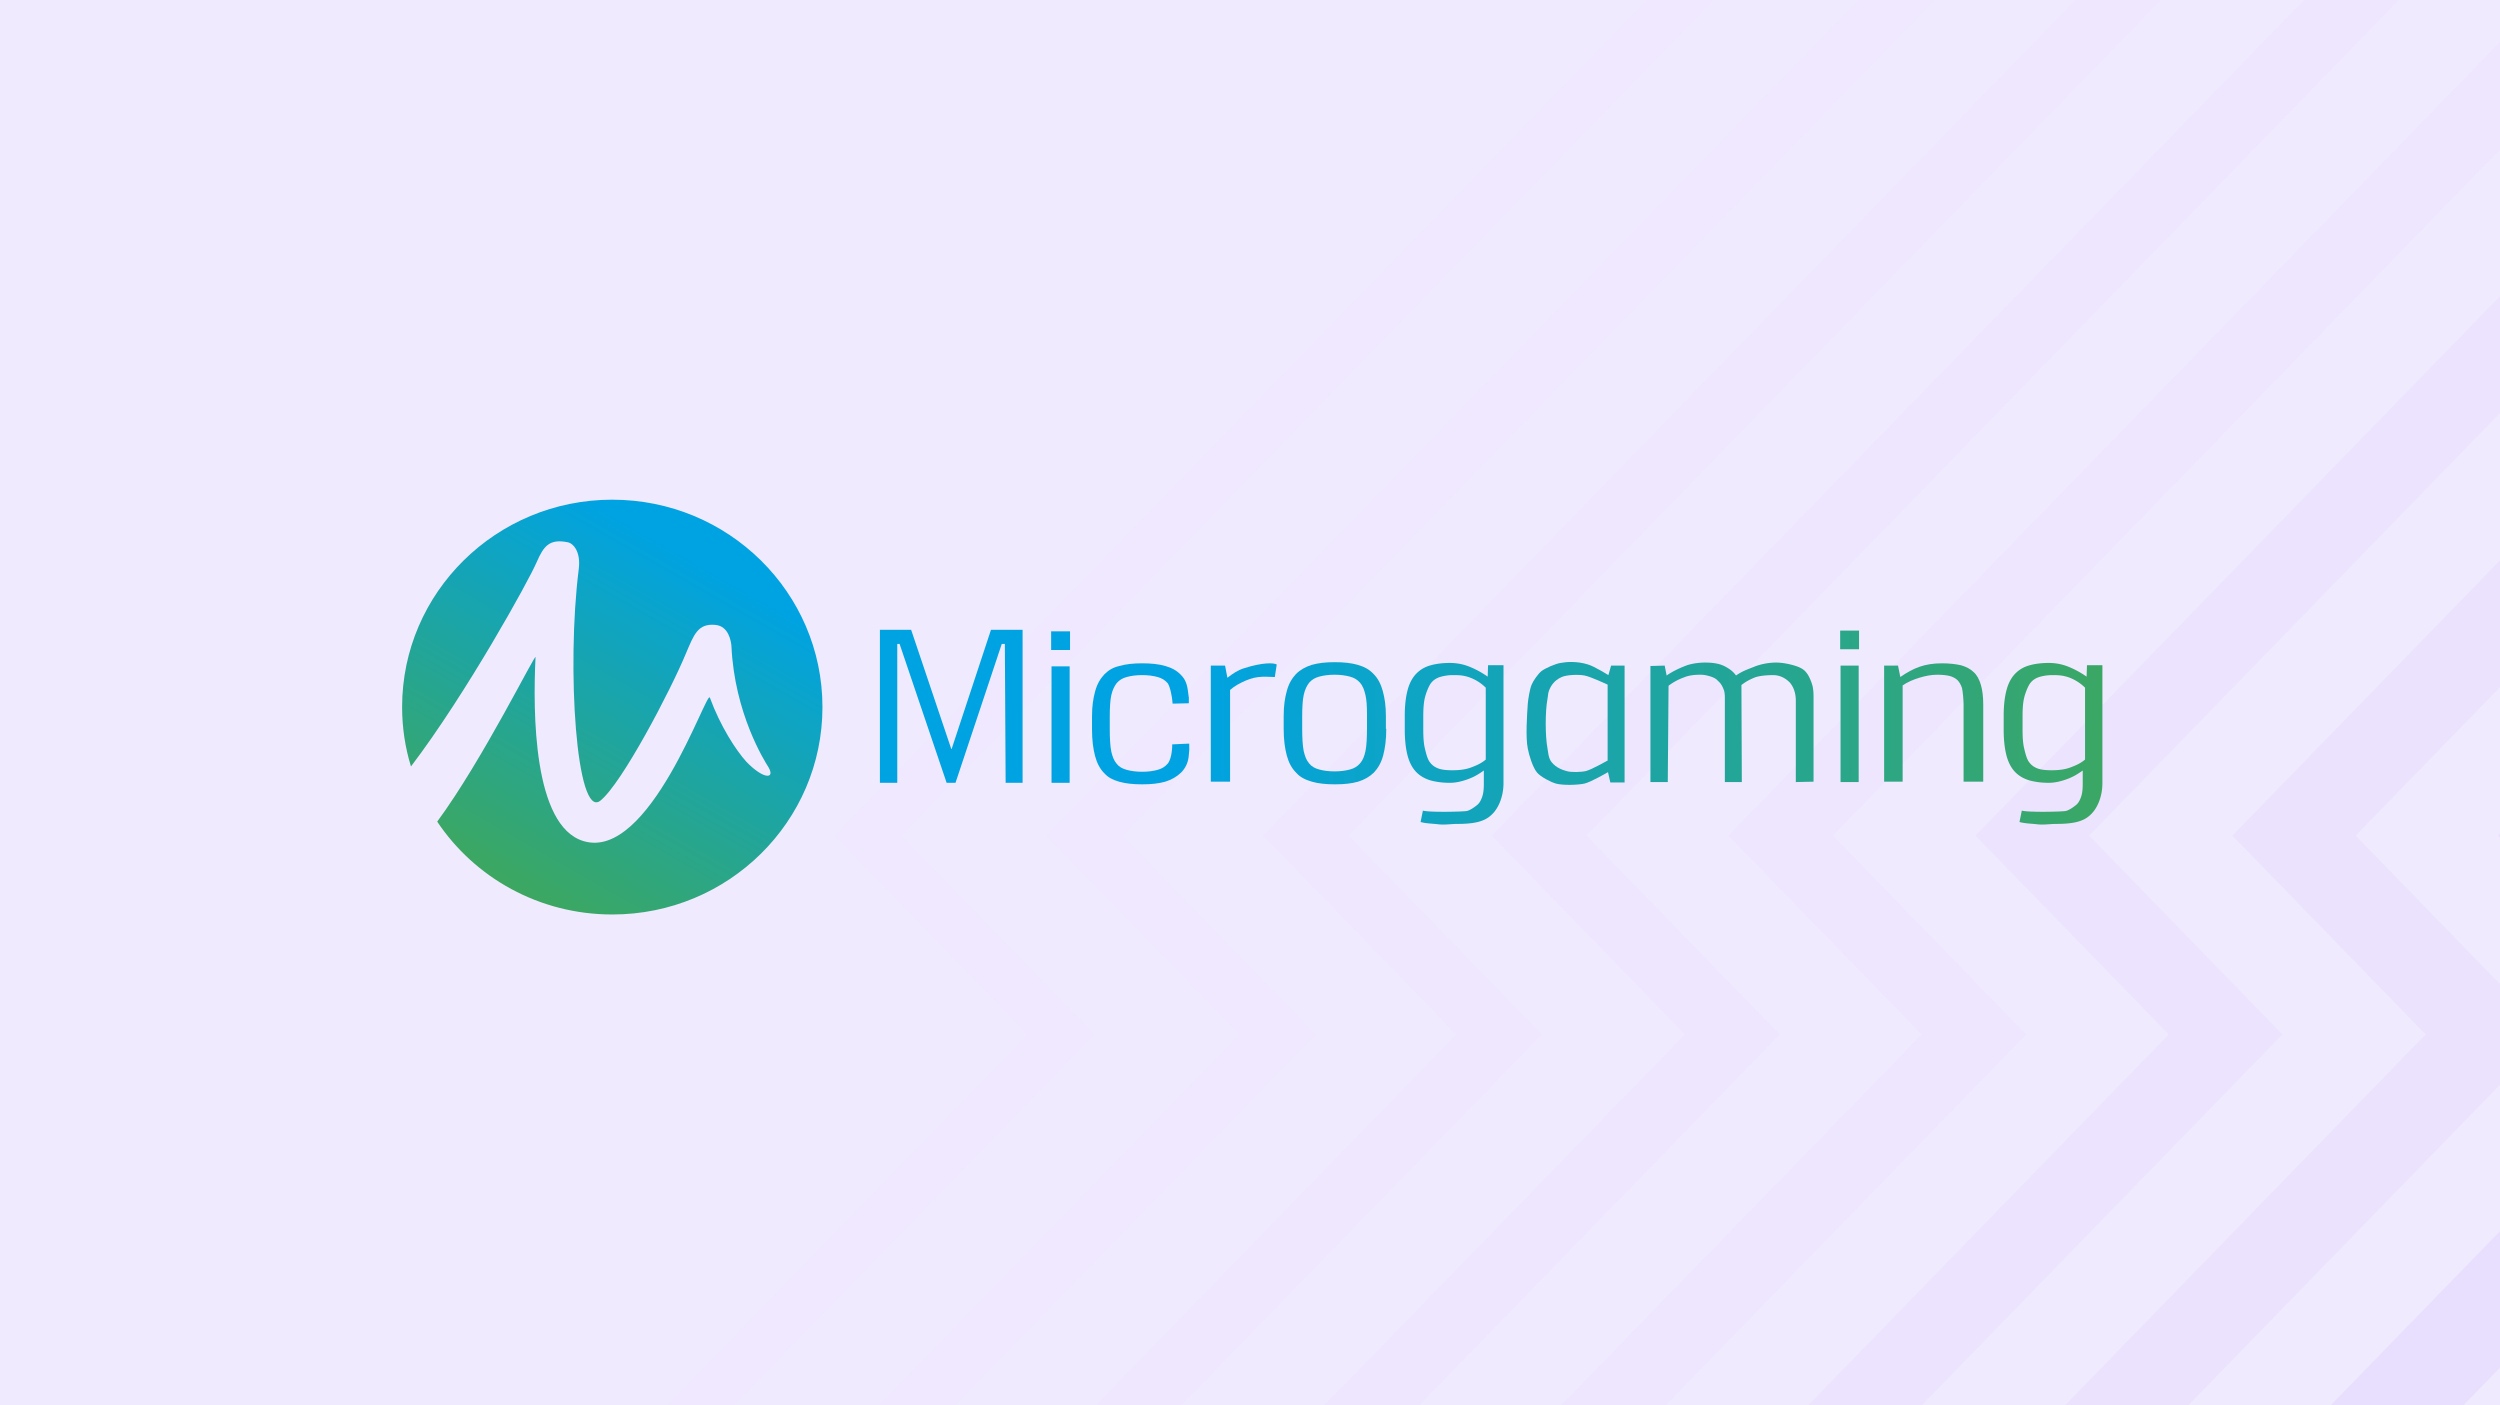 <svg width="555" height="312" fill="none" xmlns="http://www.w3.org/2000/svg"><rect width="100%" height="100%" fill="#333333" stroke="none"/><g clip-path="url(#a)"><g clip-path="url(#b)"><path d="M-621-158.335H575.031v672.767H-621v-672.767z" fill="#DFD1FF"/><path d="M-621-158.335H575.031v672.767H-621v-672.767z" fill="#F0EAFE"/><g opacity=".25" fill="#C4ADFF"><path opacity=".8" d="M1024.76-200.85L649.133 185.508l42.906 44.131-298.632 307.164-16.856-17.337 281.776-289.827-42.905-44.131L1007.9-218.188l16.86 17.338z"/><path opacity=".65" d="M973.577-215.164L584.034 185.508l42.906 44.132-299.627 308.188-14.749-15.171L597.442 229.64l-42.905-44.132 404.292-415.842 14.748 15.17z"/><path opacity=".5" d="M916.947-219.729L522.966 185.508l42.905 44.131-298.914 307.455-13.695-14.086 285.219-293.369-42.905-44.131 407.675-419.323 13.696 14.086z"/><path opacity=".4" d="M868.744-230.997L463.809 185.509l42.905 44.131-296.152 304.614-12.642-13.003L481.431 229.64l-42.906-44.131L856.103-244l12.641 13.003z"/><path opacity=".3" d="M811.976-231.155L406.885 185.509l42.906 44.131-293.764 302.157-11.588-11.92L426.614 229.64l-42.905-44.131 416.678-428.584 11.589 11.92z"/><path opacity=".25" d="M758.559-232.464L352.197 185.508l42.906 44.131-291.747 300.083-10.535-10.836 281.212-289.247-42.905-44.131L748.024-243.3l10.535 10.836z"/><path opacity=".2" d="M702.35-228.983L299.371 185.509l42.905 44.131-289.17 297.433-9.482-9.752 279.69-287.681-42.906-44.131 412.46-424.245 9.482 9.753z"/><path opacity=".1" d="M651.912-228.758l-402.76 414.267 42.905 44.131L-2.547 532.662l-8.428-8.669L275.202 229.64l-42.906-44.131 411.188-422.936 8.428 8.669z"/><path opacity=".1" d="M605.014-231.025L200.051 185.508l42.905 44.131L-45.72 526.564l-7.375-7.585 281.303-289.34-42.906-44.131L597.639-238.61l7.375 7.585z"/></g></g><path d="M135.926 110.93c-25.769 0-46.658 20.613-46.658 46.042 0 4.562.684 9.04 1.969 13.18 12.328-16.221 26.283-41.481 27.909-45.367 1.541-3.549 2.826-5.238 6.935-4.393 1.198.253 2.911 2.112 2.397 5.998-2.74 21.796-.514 55.589 4.794 51.365 4.795-3.802 15.667-24.584 19.006-32.695 1.798-4.224 2.654-6.674 6.507-6.336 2.996.254 3.51 3.633 3.596 4.731.684 14.954 7.362 25.514 8.218 26.866 1.541 2.618-1.027 2.787-4.88-1.183-2.311-2.535-5.821-7.942-8.133-14.278-.685-1.858-13.355 36.412-28.081 31.85-11.129-3.379-11.215-28.555-10.616-40.805.086-1.183-11.728 22.81-21.83 36.496 8.304 12.419 22.601 20.614 38.867 20.614 25.77 0 46.659-20.614 46.659-46.043s-20.889-46.042-46.659-46.042z" fill="url(#c)"/><path d="M222.395 142.948l-10.274 30.836h-1.969l-10.445-30.836h-.513v30.836h-3.853v-33.962h6.935l8.903 26.443h.086l8.733-26.443h7.02v33.962h-3.767l-.171-30.836h-.685z" fill="url(#d)"/><path d="M283.008 150.298c-1.712 0-3.767-.422-6.592.845-1.113.507-2.311 1.098-3.339 2.028v20.36h-4.28v-25.767h3.167l.514 2.703c1.199-.929 2.312-1.689 3.681-2.112 3.939-1.267 6.507-1.267 7.277-.845l-.428 2.788z" fill="url(#e)"/><path d="M307.75 161.788c0 2.365-.257 4.308-.685 5.913-.428 1.606-1.113 2.788-2.054 3.802-.942.929-2.141 1.605-3.511 2.028-1.455.422-3.167.591-5.136.591-1.969 0-3.682-.169-5.137-.591-1.455-.423-2.654-1.014-3.51-2.028-.942-.929-1.627-2.196-2.055-3.802-.428-1.605-.685-3.548-.685-5.913V159c0-2.366.257-3.971.685-5.576.428-1.605 1.113-2.788 2.055-3.802.942-.929 2.14-1.605 3.51-2.027 1.455-.423 3.168-.592 5.051-.592 1.969 0 3.681.169 5.137.592 1.455.422 2.568 1.013 3.51 2.027.942.93 1.627 2.197 2.055 3.802.428 1.605.685 3.21.685 5.576v2.788h.085zm-4.28-3.211c0-1.774-.086-3.21-.343-4.308-.257-1.099-.599-2.028-1.198-2.704-.6-.676-1.285-1.098-2.226-1.351-.942-.254-2.055-.423-3.425-.423-1.37 0-2.483.169-3.424.423-.942.253-1.627.675-2.226 1.351-.514.676-.942 1.521-1.199 2.704-.257 1.098-.342 2.957-.342 4.731v2.788c0 1.774.085 3.801.342 4.984.257 1.098.599 2.028 1.199 2.704.513.675 1.284 1.098 2.226 1.351.941.254 2.054.423 3.424.423s2.483-.169 3.425-.423c.941-.253 1.626-.676 2.226-1.351.599-.676.941-1.521 1.198-2.704.257-1.098.343-3.21.343-4.984v-3.211z" fill="url(#f)"/><path d="M264.002 165.082c0 2.366.086.338-.086 2.535-.085 1.605-.77 2.956-1.712 3.886-.942.929-2.14 1.605-3.51 2.027-1.455.423-3.168.592-5.137.592-1.969 0-3.681-.169-5.137-.592-1.455-.422-2.397-.929-3.253-1.858-.942-.93-1.626-2.197-2.054-3.802-.429-1.605-.685-3.548-.685-5.914v-2.872c0-2.366.256-3.971.685-5.576.428-1.605 1.112-2.788 2.054-3.802.942-.929 1.884-1.52 3.339-1.858 1.455-.423 3.168-.592 5.051-.592 1.969 0 3.682.169 5.137.592 1.455.422 2.568 1.014 3.51 2.027.942.93 1.37 2.112 1.541 3.718.257 2.281.171.168.171 2.534l-3.595.084c-.086-1.605-.6-3.886-1.113-4.562-.6-.675-1.285-1.098-2.226-1.351-.942-.254-2.055-.423-3.425-.423-1.37 0-2.483.169-3.424.423-.942.253-1.627.676-2.226 1.351-.514.676-.942 1.521-1.199 2.704-.257 1.098-.342 2.957-.342 4.731v2.788c0 1.774.085 3.801.342 4.984.257 1.098.6 2.028 1.199 2.704.513.676 1.284 1.098 2.226 1.351.941.254 2.054.423 3.424.423s2.483-.169 3.425-.423c.941-.253 1.626-.675 2.226-1.351.599-.676 1.027-2.366 1.027-4.309" fill="url(#g)"/><path d="M369.99 149.961c1.456-1.014 3.168-1.774 4.538-2.281 1.027-.338 2.483-.591 4.024-.591 1.797 0 3.253.253 4.366.844 1.113.592 1.798 1.099 2.483 2.028 1.455-1.014 2.568-1.352 4.023-1.943 1.456-.591 3.254-.929 4.88-.929 1.541 0 3.339.422 4.367.76 1.027.338 1.797.76 2.311 1.436.599.676 1.199 2.112 1.455 3.21.172 1.099.172 1.437.172 2.873v18.164l-3.938.084v-18.079c0-1.943-.685-3.295-1.37-4.055-.685-.676-1.884-1.605-3.682-1.605-1.027 0-2.825.084-4.023.506-1.199.507-1.884.845-2.997 1.69l.086 21.543h-3.767v-18.164c0-.929 0-1.774-.257-2.365-.514-1.352-1.027-1.69-1.37-2.028-.342-.422-1.113-.76-1.712-.929-.599-.169-1.199-.338-2.14-.338-1.028 0-2.398.085-3.596.591a12.36 12.36 0 00-3.425 1.859l-.171 21.374h-3.852v-25.767l3.167-.085.428 2.197z" fill="url(#h)"/><path d="M408.516 139.993h4.195v4.139h-4.195v-4.139zm.086 7.772h4.024v25.852h-4.024v-25.852z" fill="url(#i)"/><path d="M233.353 140.16h4.195v4.14h-4.195v-4.14zm.086 7.773h4.023v25.851h-4.023v-25.851z" fill="url(#j)"/><path d="M421.358 147.763l.513 2.535c1.456-1.014 2.826-1.774 4.281-2.281 1.455-.507 3.082-.761 4.966-.761 1.626 0 2.996.169 4.195.423 1.198.338 2.14.845 2.825 1.52.77.676 1.284 1.69 1.626 2.873.343 1.183.514 2.619.514 4.308v17.15h-4.366v-17.065c0-1.098-.171-2.957-.343-3.717-.256-.761-.599-1.352-1.027-1.774-.428-.423-1.113-.761-1.798-.93-.77-.169-1.626-.253-2.654-.253-1.37 0-2.654.253-4.024.676-1.369.422-2.568.929-3.681 1.689v21.374h-4.109v-25.767h3.082z" fill="url(#k)"/><path d="M462.452 170.997c-1.198.844-2.14 1.436-3.51 1.943-1.37.507-2.74.844-4.109.844-1.541 0-2.911-.168-4.195-.506-1.199-.338-2.312-.93-3.168-1.775-.856-.844-1.541-2.027-1.969-3.548-.428-1.52-.685-3.548-.685-5.914v-3.125c0-2.45.257-4.393.685-5.914.428-1.521 1.113-2.704 1.969-3.548.856-.845 1.883-1.437 3.168-1.775 1.198-.337 2.654-.506 4.195-.506 1.455 0 2.91.253 4.366.844a20.383 20.383 0 014.024 2.197l.085-2.535h3.425v26.19c0 2.957-1.113 5.66-2.74 7.096-1.541 1.437-3.767 1.944-7.534 1.944-1.37 0-2.739.253-4.195.084-1.455-.169-2.739-.169-3.938-.507l.514-2.534c1.37.422 8.989.253 9.76.084.77-.169 1.797-.929 2.311-1.352.514-.422.856-1.098 1.113-1.858.257-.761.342-1.69.342-2.873v-2.956h.086zm-6.849-21.121c-1.113 0-2.055.169-2.911.422-.77.254-1.455.676-1.969 1.352-.513.676-1.113 2.197-1.37 3.295-.256 1.098-.342 2.45-.342 4.055v2.957c0 1.69.086 3.041.342 4.14.257 1.098.6 2.534 1.199 3.21.514.676 1.199 1.098 1.969 1.352.771.253 1.798.338 2.911.338 1.198 0 2.739-.085 4.109-.592s2.312-.929 3.339-1.774v-15.967a9.994 9.994 0 00-3.596-2.281c-1.455-.507-2.568-.507-3.681-.507z" fill="url(#l)"/><path d="M329.496 170.997c-1.199.844-2.14 1.436-3.51 1.943-1.37.507-2.74.844-4.109.844-1.542 0-2.911-.168-4.196-.506-1.198-.338-2.311-.93-3.167-1.775-.856-.844-1.541-2.027-1.969-3.548-.428-1.52-.685-3.548-.685-5.914v-3.125c0-2.45.257-4.393.685-5.914.428-1.521 1.113-2.704 1.969-3.548.856-.845 1.883-1.437 3.167-1.775 1.199-.337 2.654-.506 4.196-.506 1.455 0 2.91.253 4.366.844a20.383 20.383 0 014.024 2.197l.085-2.535h3.425v26.19c0 2.957-1.113 5.66-2.74 7.096-1.541 1.437-3.767 1.944-7.534 1.944-1.37 0-2.739.253-4.195.084-1.455-.169-2.739-.169-3.938-.507l.514-2.534c1.369.422 8.989.253 9.759.084.771-.169 1.798-.929 2.312-1.352.514-.422.856-1.098 1.113-1.858.257-.761.342-1.69.342-2.873v-2.956h.086zm-6.935-21.121c-1.113 0-2.054.169-2.91.422-.771.254-1.456.676-1.97 1.352-.513.676-1.112 2.197-1.369 3.295-.257 1.098-.343 2.45-.343 4.055v2.957c0 1.69.086 3.041.343 4.14.257 1.098.599 2.534 1.198 3.21.514.676 1.199 1.098 1.969 1.352.771.253 1.798.338 2.911.338 1.199 0 2.74-.085 4.11-.592 1.369-.507 2.311-.929 3.338-1.774v-15.967a9.99 9.99 0 00-3.595-2.281c-1.456-.507-2.483-.507-3.682-.507z" fill="url(#m)"/><path d="M357.662 147.765l-.599 2.112s-3.082-1.944-4.538-2.366c-2.397-.76-4.794-.591-6.078-.338-1.113.169-3.254 1.098-4.195 1.774-.771.592-1.884 2.197-2.226 3.042-.428 1.013-.771 3.21-.856 4.224-.172 2.45-.514 7.519 0 9.969.256 1.436 1.113 4.224 2.054 5.322.771.929 2.997 2.112 4.195 2.45 1.541.422 4.795.338 6.336 0 1.455-.338 5.222-2.534 5.222-2.534l.514 2.281h3.167v-25.936h-2.996zm-.856 21.12s-3.425 1.943-4.709 2.281c-1.027.254-3.339.338-4.366 0-.856-.253-2.226-.676-3.253-1.943-.771-.929-.771-2.281-.942-3.126-.514-2.703-.514-8.195 0-10.898.171-.76 0-1.436.77-2.788.685-1.183 1.627-1.774 2.398-2.112 1.112-.507 3.766-.591 5.051-.338 1.369.253 5.136 2.028 5.136 2.028v16.896h-.085z" fill="url(#n)"/></g><defs><linearGradient id="c" x1="112.602" y1="196.877" x2="158.357" y2="116.567" gradientUnits="userSpaceOnUse"><stop stop-color="#3DA760"/><stop offset=".9" stop-color="#00A3E1"/></linearGradient><linearGradient id="d" x1="474.222" y1="158.071" x2="189.513" y2="156.682" gradientUnits="userSpaceOnUse"><stop stop-color="#3DA760"/><stop offset=".731" stop-color="#00A3E1"/></linearGradient><linearGradient id="e" x1="474.206" y1="161.37" x2="189.497" y2="159.981" gradientUnits="userSpaceOnUse"><stop stop-color="#3DA760"/><stop offset=".731" stop-color="#00A3E1"/></linearGradient><linearGradient id="f" x1="474.205" y1="161.43" x2="189.497" y2="160.041" gradientUnits="userSpaceOnUse"><stop stop-color="#3DA760"/><stop offset=".731" stop-color="#00A3E1"/></linearGradient><linearGradient id="g" x1="474.203" y1="161.736" x2="189.495" y2="160.347" gradientUnits="userSpaceOnUse"><stop stop-color="#3DA760"/><stop offset=".731" stop-color="#00A3E1"/></linearGradient><linearGradient id="h" x1="474.208" y1="160.814" x2="189.5" y2="159.425" gradientUnits="userSpaceOnUse"><stop stop-color="#3DA760"/><stop offset=".731" stop-color="#00A3E1"/></linearGradient><linearGradient id="i" x1="474.226" y1="157.094" x2="189.518" y2="155.705" gradientUnits="userSpaceOnUse"><stop stop-color="#3DA760"/><stop offset=".731" stop-color="#00A3E1"/></linearGradient><linearGradient id="j" x1="474.221" y1="158.121" x2="189.513" y2="156.732" gradientUnits="userSpaceOnUse"><stop stop-color="#3DA760"/><stop offset=".731" stop-color="#00A3E1"/></linearGradient><linearGradient id="k" x1="474.209" y1="160.679" x2="189.499" y2="159.289" gradientUnits="userSpaceOnUse"><stop stop-color="#3DA760"/><stop offset=".731" stop-color="#00A3E1"/></linearGradient><linearGradient id="l" x1="474.187" y1="165.12" x2="189.479" y2="163.73" gradientUnits="userSpaceOnUse"><stop stop-color="#3DA760"/><stop offset=".731" stop-color="#00A3E1"/></linearGradient><linearGradient id="m" x1="474.184" y1="165.752" x2="189.476" y2="164.362" gradientUnits="userSpaceOnUse"><stop stop-color="#3DA760"/><stop offset=".731" stop-color="#00A3E1"/></linearGradient><linearGradient id="n" x1="474.206" y1="161.197" x2="189.497" y2="159.807" gradientUnits="userSpaceOnUse"><stop stop-color="#3DA760"/><stop offset=".731" stop-color="#00A3E1"/></linearGradient><clipPath id="a"><path fill="#fff" d="M0 0H555V312H0z"/></clipPath><clipPath id="b"><path fill="#fff" d="M0 0H555V312H0z"/></clipPath></defs></svg>